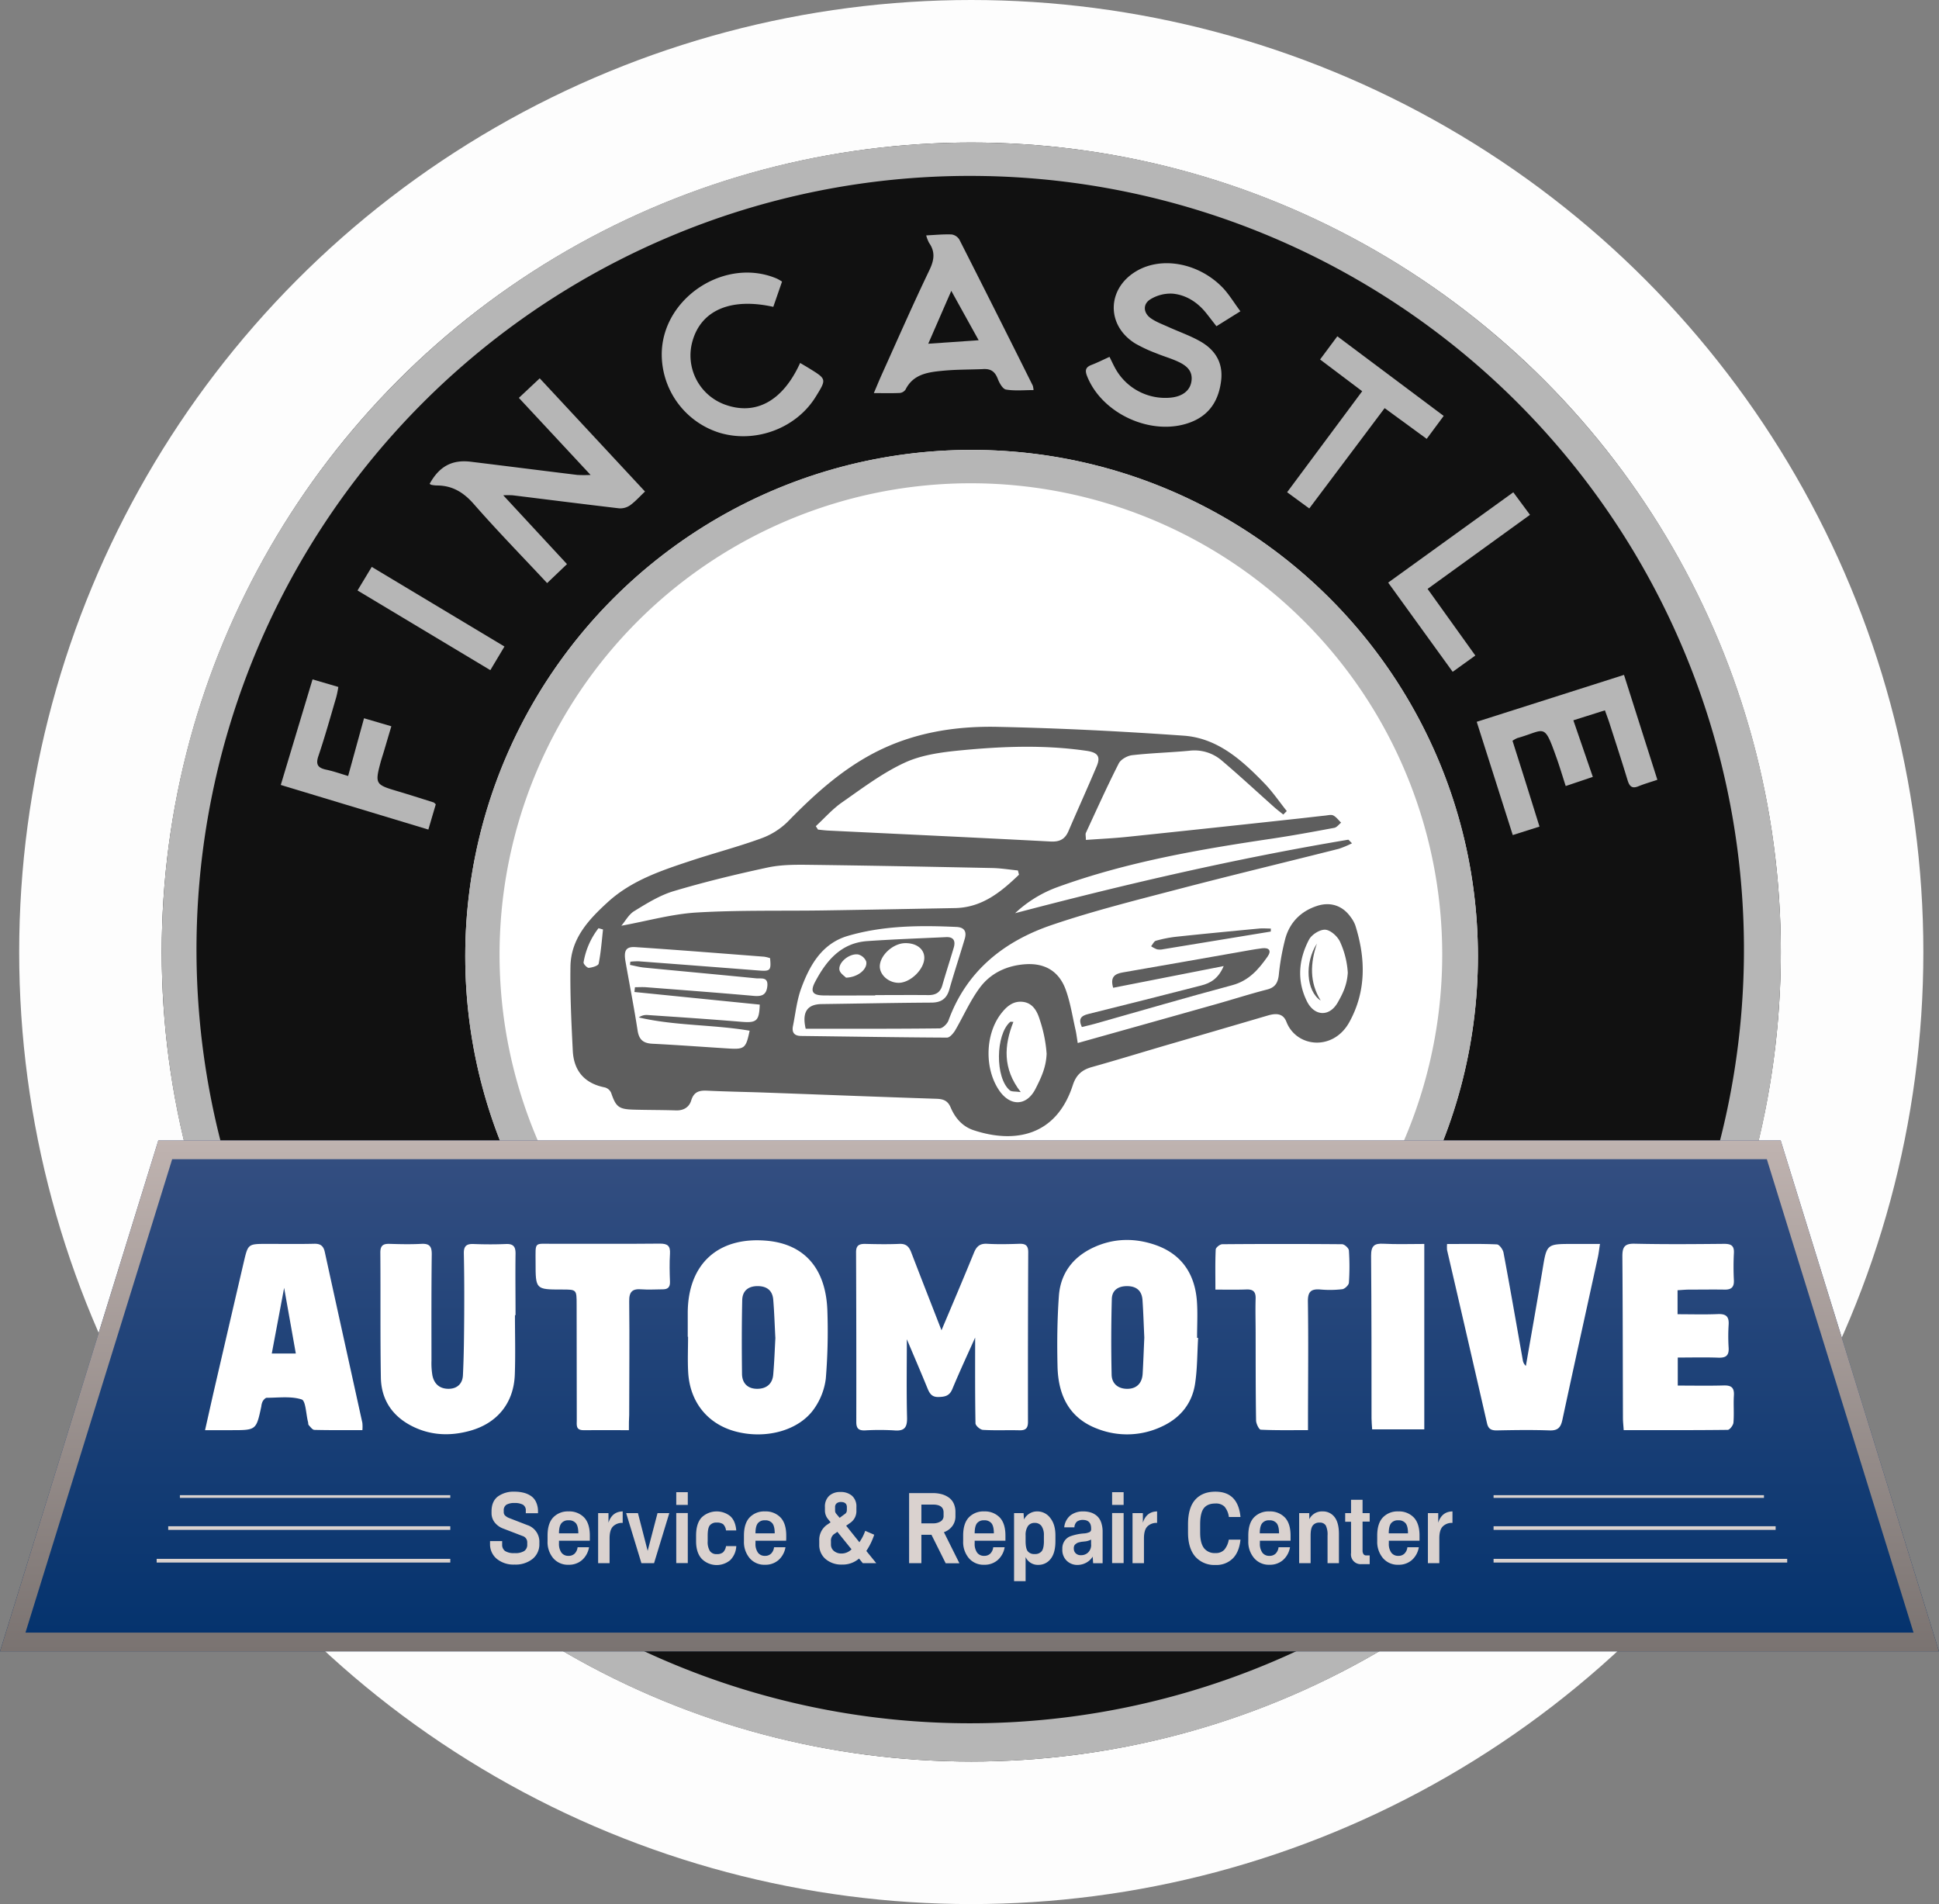 <svg id="Layer_1" data-name="Layer 1" xmlns="http://www.w3.org/2000/svg" xmlns:xlink="http://www.w3.org/1999/xlink" viewBox="0 0 929.74 913.04"><rect x="0" y="0" width="929.74" height="913.04" fill="#808080" stroke="none"/><defs><style>.cls-1{fill:#fdfdfd;}.cls-2{fill:#111;}.cls-3{fill:#b6b6b6;}.cls-4{fill:#fff;}.cls-5{fill:#5e5e5e;}.cls-6{fill:url(#linear-gradient);}.cls-7{fill:url(#linear-gradient-2);}.cls-8{fill:#dad2cf;}</style><linearGradient id="linear-gradient" x1="464.87" y1="791.83" x2="464.87" y2="546.87" gradientUnits="userSpaceOnUse"><stop offset="0" stop-color="#03326d"/><stop offset="1" stop-color="#354f81"/></linearGradient><linearGradient id="linear-gradient-2" x1="1008.32" y1="881.57" x2="1008.32" y2="636.61" gradientUnits="userSpaceOnUse"><stop offset="0" stop-color="#7a7371"/><stop offset="1" stop-color="#bfb3b0"/></linearGradient></defs><title>logo2</title><circle class="cls-1" cx="465.72" cy="456.52" r="456.52"/><circle class="cls-2" cx="465.72" cy="456.52" r="388.17"/><path class="cls-3" d="M1009.17,174.09A371,371,0,1,1,864.3,203.33a369.68,369.68,0,0,1,144.87-29.24m0-16C794.78,158.09,621,331.88,621,546.26s173.79,388.17,388.18,388.17,388.17-173.79,388.17-388.17-173.79-388.17-388.17-388.17Z" transform="translate(-543.45 -89.74)"/><circle class="cls-4" cx="465.87" cy="458.52" r="242.78"/><path class="cls-3" d="M1009.32,321.48a226,226,0,1,1-88.27,17.81,225.38,225.38,0,0,1,88.27-17.81m0-16c-134.09,0-242.78,108.7-242.78,242.78S875.23,791,1009.32,791,1252.1,682.35,1252.1,548.26s-108.7-242.78-242.78-242.78Z" transform="translate(-543.45 -89.74)"/><path class="cls-3" d="M805.8,369.34c-12.14-13-24-25.14-35.17-37.91-5-5.7-10.41-8.93-17.87-8.9a13.68,13.68,0,0,1-2.47-.31,3,3,0,0,1-.83-.47c4.63-8.39,10.75-11.71,19.81-10.59,17,2.08,34,4.24,51,6.32a63.2,63.2,0,0,0,6.36,0l-34.39-36.95,10-9.38,50.49,54.29c-2.55,2.4-4.65,4.79-7.16,6.6a8.29,8.29,0,0,1-5.3,1.45c-17-2-34-4.15-51-6.25a44.83,44.83,0,0,0-4.51,0l30.56,33Z" transform="translate(-543.45 -89.74)"/><path class="cls-3" d="M1138.22,239l-11.49,7.17c-1.8-2.29-3.38-4.37-5-6.4-4.15-5.15-9.58-8.61-16-9.22a18.53,18.53,0,0,0-10.64,2.69c-3.76,2.28-3.47,6.55.17,9.11,2.55,1.79,5.58,2.89,8.45,4.19,5,2.27,10.22,4.07,15,6.75,7.2,4,11.3,10.14,10.27,18.91-1.1,9.36-5.43,16.41-14.39,19.93-18.36,7.21-42.71-3.71-49.91-22.09-1.12-2.83-.6-4.27,2.17-5.33s5.46-2.42,8.61-3.84c.87,1.75,1.62,3.38,2.46,4.95a27.33,27.33,0,0,0,26.89,14.59c5.53-.53,9.16-3.29,9.89-7.58.93-5.4-2.57-7.94-6.68-9.81-3.32-1.51-6.88-2.5-10.25-3.91a70.12,70.12,0,0,1-9.93-4.63c-14.14-8.72-13.71-26.54.74-34.87,12.29-7.1,30.1-3.62,41.45,8.39C1133,231.24,1135.29,235.1,1138.22,239Z" transform="translate(-543.45 -89.74)"/><path class="cls-3" d="M1313,430.36l-15.13,4.78,9.33,27.14-13,4.38c-1.62-5-3-9.7-4.68-14.32-5.85-16.4-5.21-12.4-18.51-8.68a14,14,0,0,0-2.32,1.29c2.11,6.67,4.26,13.41,6.38,20.16s4.26,13.62,6.56,21l-12.82,4.06c-5.79-18.22-11.42-35.91-17.28-54.31l70.62-22.5,16,50.3c-3.39,1.15-6.24,1.95-9,3.08-3.18,1.33-4.39.07-5.3-2.92-2.84-9.39-5.91-18.72-8.91-28.06C1314.36,434.06,1313.72,432.4,1313,430.36Z" transform="translate(-543.45 -89.74)"/><path class="cls-3" d="M987.56,202.62c4.37-.21,8.31-.62,12.22-.45a5.26,5.26,0,0,1,3.71,2.52q17.73,34.94,35.19,70a11.47,11.47,0,0,1,.35,2.1c-4.51,0-9,.46-13.2-.25-1.58-.26-3.17-3.1-3.93-5.08-1.4-3.66-3.47-5.07-7.5-4.71-8.23.28-13,.18-19.44.83-6.8.67-13.68,1.7-17.29,8.93a3.76,3.76,0,0,1-2.7,1.66c-3.93.18-7.87.07-12.52.07,1.4-3.29,2.5-6,3.71-8.69,7.59-16.83,15-33.75,23-50.42,2.23-4.69,2.8-8.61-.21-12.92A16.66,16.66,0,0,1,987.56,202.62Zm25.15,50.27c-4.54-8.19-8.52-15.37-13.12-23.69-4,9.17-7.46,17.13-11.05,25.36Z" transform="translate(-543.45 -89.74)"/><path class="cls-3" d="M927.11,263.78c1.67,1,3.1,1.82,4.5,2.69,8.2,5.07,8.2,5.07,3,13.48-9.32,15.17-28.87,22.5-46.15,17.31a39.41,39.41,0,0,1-27.7-38.51c.75-26.64,30.72-45.86,55.22-35.4a23.69,23.69,0,0,1,2.45,1.42l-4.19,12.11c-20.34-4.51-34.53,1.6-38.73,16.37a25.07,25.07,0,0,0,15.3,30.41C905.66,289.19,918.76,282.18,927.11,263.78Z" transform="translate(-543.45 -89.74)"/><path class="cls-3" d="M710.38,461.84,718,434.16,731.1,438c-1.3,4.36-2.42,8.16-3.56,12-.57,1.91-1.21,3.8-1.72,5.73-2.58,9.66-2.16,10.32,7.43,13.16,6.06,1.79,12.07,3.72,18.09,5.62.29.09.5.41,1.07.9l-3.57,12.12-70.76-21.39c5.06-16.84,10.06-33.45,15.23-50.62l12.37,3.62a48.56,48.56,0,0,1-1,4.92c-2.77,9.41-5.39,18.87-8.54,28.16-1.4,4.12-.3,5.72,3.65,6.58C703.36,459.55,706.8,460.78,710.38,461.84Z" transform="translate(-543.45 -89.74)"/><path class="cls-3" d="M1184.69,251l51,38.18-8.15,11-20.17-14.74-36.13,48.11-10.63-7.77,36-48.44-20.19-15.22Z" transform="translate(-543.45 -89.74)"/><path class="cls-3" d="M1209.07,369.11l60-43.31,8,10.81-49.1,35.52,22.89,31.95L1240,411.89Z" transform="translate(-543.45 -89.74)"/><path class="cls-3" d="M714.88,372.88l6.82-11.31,63.63,38.19c-2.25,3.76-4.34,7.25-6.77,11.33Z" transform="translate(-543.45 -89.74)"/><path class="cls-5" d="M1060.22,589.89c22.87-6.42,44.82-12.56,66.75-18.76,8-2.26,15.94-4.81,24-6.88,3.92-1,5.22-3.23,5.66-7a112.68,112.68,0,0,1,3.17-17.63c2.2-7.65,7.4-12.91,15.08-15.45,6.48-2.14,12.35-.19,16.25,5.37a15.07,15.07,0,0,1,2.18,3.91c5,15.84,5.33,31.59-2.87,46.44-7.69,13.95-25.37,12.22-30.18-.21-1.63-4.19-5.15-4.07-8.85-3q-24.67,7.25-49.37,14.44c-11.66,3.42-23.28,7-35,10.28-4.73,1.33-7.57,3.7-9.17,8.66-8,24.68-28.11,28.07-47.54,21.65-5.39-1.77-8.89-5.85-11.05-10.93-1.29-3.06-3.28-4-6.49-4.14-27.63-.91-55.26-2-82.9-3-9.15-.32-18.31-.46-27.46-.9-3.76-.18-6.3.59-7.54,4.67-1,3.27-3.66,4.92-7.35,4.79-6.83-.23-13.66-.16-20.49-.37-7-.21-8.29-1.4-10.57-8.07a4.62,4.62,0,0,0-3-2.58c-9.74-1.9-14.9-7.93-15.38-17.58-.68-13.44-1.33-26.92-1.12-40.37s8.72-22.54,18-31c11.33-10.3,25.42-15,39.49-19.66,11.22-3.72,22.68-6.71,33.78-10.74a35,35,0,0,0,12.84-8c12.52-12.84,25.64-24.8,41.67-33.14,18.51-9.62,38.62-12.84,59-12.41,29.78.62,59.56,2.13,89.27,4.23,16.22,1.15,27.93,11.73,38.71,22.87,3.94,4.07,7.16,8.83,10.71,13.28-.56.55-1.11,1.11-1.67,1.67-1.47-1.19-3-2.33-4.4-3.59-8.44-7.51-16.71-15.21-25.33-22.5a20.07,20.07,0,0,0-15.4-4.5c-9.1.86-18.26,1.09-27.33,2.13-2.31.26-5.43,2-6.43,3.95-5.56,10.94-10.6,22.15-15.76,33.29-.31.67,0,1.61,0,3.39,6.75-.49,13.31-.79,19.83-1.47q40.48-4.23,81-8.65c4.63-.49,9.26-1.06,13.89-1.55,1.32-.13,2.89-.58,3.92-.05,1.46.74,2.51,2.26,3.74,3.44-1.08.86-2.06,2.25-3.26,2.48-10,1.87-20,3.71-30,5.2-34.77,5.15-69.36,11.14-102.58,23.17a59.21,59.21,0,0,0-20.48,12.56c52.82-13.9,105.89-26.23,159.69-35.23.29,0,.69.61,1.85,1.71a48,48,0,0,1-6.3,2.64c-25.65,6.48-51.39,12.66-77,19.36-20.28,5.31-40.69,10.4-60.51,17.13-23,7.79-41,22-49.67,45.82-.6,1.63-2.8,3.8-4.28,3.81-21.47.25-42.94.17-64.2.17-1.86-8.11.8-11.74,7.71-11.83,17.48-.23,35-.6,52.46-.7,4.7,0,7.41-1.76,8.72-6.33,2.32-8.16,5-16.21,7.4-24.34,1-3.48-.28-5.44-4-5.61-17.54-.81-35.07-.69-52.05,4.28-12.41,3.64-18.29,14-22.39,25.18-2.1,5.71-2.73,12-3.94,18-.61,3,.46,4.77,3.86,4.81,23.32.28,46.64.68,70,.79,1.31,0,3-2,3.88-3.43,4-6.83,7.2-14.29,11.91-20.59,5.14-6.89,12.84-10.51,21.57-11.15,9.46-.7,16.31,3.26,19.56,12.21,2.25,6.2,3.23,12.86,4.72,19.33C1059.57,585.38,1059.77,587.16,1060.22,589.89Zm-125.6-104,1.06,1.66c1.61.16,3.21.38,4.83.46,35.56,1.73,71.13,3.38,106.68,5.25,4.32.23,6.91-1.07,8.59-5,4.46-10.39,9.14-20.69,13.53-31.1,1.93-4.58.61-6.57-4.78-7.37-20.06-2.95-40.2-2.19-60.24-.26-9.15.88-18.82,2.13-27,5.91-10.73,4.94-20.41,12.31-30.2,19.13C942.51,477.79,938.75,482.11,934.62,485.91Zm97.43,23.26-.51-2c-4.07-.41-8.12-1.08-12.19-1.17-29.31-.6-58.62-1.18-87.93-1.54-6.63-.08-13.45-.09-19.88,1.29-15.11,3.24-30.17,6.89-45,11.31-6.72,2-13,5.92-19,9.61-2.63,1.6-4.27,4.82-6.16,7,12.51-2.28,24.31-5.65,36.26-6.35,20.43-1.2,41-.68,61.43-1,20.65-.31,41.29-.73,61.94-1.11C1014.2,525.07,1023.35,517.53,1032.05,509.17ZM847.66,565.42l.24-2.29c1.75,0,3.51-.12,5.25,0,17.26,1.34,34.53,2.63,51.78,4.16,3.83.33,6-.47,6.45-4.64.47-4.64-3-3.54-5.34-3.78-17.9-1.77-35.8-3.41-53.7-5.15-2.29-.23-4.54-.85-6.81-1.29.05-.51.11-1,.16-1.54a31.67,31.67,0,0,1,4-.19q28.89,2.17,57.77,4.43c5.36.41,5.8-.09,5.23-5.93a16.27,16.27,0,0,0-2.81-.7c-20.57-1.58-41.15-3.23-61.74-4.6-4.61-.3-5.69,1.67-4.75,7,1.93,11,4.09,21.92,5.78,32.94.68,4.49,2.75,6.17,7.12,6.39,12.14.61,24.27,1.52,36.4,2.28,7.78.48,8.44-.08,10.21-8.53-17.6-3-35.67-2.29-53.15-6.36a6.34,6.34,0,0,1,4.16-1.16c15,1,29.9,2,44.84,3.24,7.47.62,8.71-.27,9-8.23ZM1045.3,595a65.61,65.61,0,0,0-3.2-16c-1.23-4.16-3.34-8.39-8.41-8.87-4.81-.46-8,2.63-10.69,6.28-7.14,9.87-7.42,25.65-.66,35.9,5.25,8,13.25,8.08,17.62-.44C1042.76,606.37,1045.06,601.46,1045.3,595Zm144.41-38.78a41.36,41.36,0,0,0-3.71-14.85c-1.18-2.6-4.51-5.63-7.07-5.81s-6.52,2.31-7.8,4.73c-5,9.53-5.93,19.7-1,29.62,3.57,7.16,10.74,7.55,14.73.58C1187.42,566,1189.32,562.07,1189.71,556.19ZM832.59,535.44l-2.16-.6a36.4,36.4,0,0,0-7.16,16.36c-.12.79,1.71,2.71,2.5,2.64,1.69-.15,4.54-1,4.74-2C831.57,546.43,832,540.91,832.59,535.44Z" transform="translate(-543.45 -89.74)"/><path class="cls-5" d="M963.13,567.07c-8.31,0-16.62.1-24.93,0-5.16-.09-6.33-1.91-3.91-6.49,5.39-10.23,12.45-18.7,25.06-19.57s25.15-1.31,37.72-1.9c3.76-.18,4.62,1.93,3.68,5.11-1.78,6-3.73,12-5.49,18.09-1,3.45-3.3,4.62-6.71,4.59-8.47-.08-16.95,0-25.42,0ZM986.65,549c0-4.19-3.78-7.09-9.15-7-5.8.05-12.13,5.82-12.19,11.12,0,4.22,4.36,8,9.25,7.9C980.19,560.84,986.67,554.42,986.65,549Zm-37.58,9.55c5.9-.15,10.51-4.26,9.71-7.78a5.66,5.66,0,0,0-3.95-3.37c-4.28-.51-9.59,4-8.85,7.51C946.34,556.54,948.47,557.84,949.07,558.51Z" transform="translate(-543.45 -89.74)"/><path class="cls-5" d="M1062.19,582.21c-1.75-3.82-.5-5.35,3.08-6.23,18.09-4.46,36.13-9.08,54.18-13.69,4.47-1.14,8.2-3.3,10.75-9.3l-53,10.41c-1.5-5.16.76-6.7,4.61-7.36,18.35-3.17,36.68-6.42,55-9.63,3.92-.69,7.85-1.45,11.8-1.95,3.3-.41,4.68,1.08,2.62,4-4.33,6.16-9,11.59-17,13.72-22,5.87-43.87,12.3-65.8,18.49C1066.37,581.26,1064.28,581.7,1062.19,582.21Z" transform="translate(-543.45 -89.74)"/><path class="cls-5" d="M1152.78,536.44q-25.77,4.24-51.54,8.46a7.44,7.44,0,0,1-3,.06,13.5,13.5,0,0,1-2.84-1.48c.77-.92,1.38-2.38,2.33-2.64a61.25,61.25,0,0,1,9.76-1.92c13.21-1.4,26.42-2.67,39.64-3.92,1.87-.18,3.77,0,5.67,0C1152.81,535.46,1152.79,536,1152.78,536.44Z" transform="translate(-543.45 -89.74)"/><path class="cls-5" d="M1032.89,613.42c-2.63-.38-4.38-.1-5.26-.85-7.05-5.94-6.86-26.65.18-32.81.18-.17.63,0,1.55,0C1024.92,591,1024.09,602.07,1032.89,613.42Z" transform="translate(-543.45 -89.74)"/><path class="cls-5" d="M1176.72,569.54c-7-4.58-7.8-18.06-1.81-27.35C1171.73,551.54,1171.25,560.69,1176.72,569.54Z" transform="translate(-543.45 -89.74)"/><polygon class="cls-6" points="0 791.83 929.74 791.83 853.83 546.87 75.91 546.87 0 791.83"/><path class="cls-7" d="M1390.64,645.61l70.34,227H555.66l70.34-227h764.64m6.64-9H619.36l-75.91,245h929.74l-75.91-245Z" transform="translate(-543.45 -89.74)"/><path class="cls-4" d="M994.89,727.63c5.49-13,10.65-25.11,15.6-37.26,1.24-3,2.86-4.41,6.3-4.21,5.14.3,10.32.18,15.48,0,2.9-.08,4.22.83,4.21,4q-.18,40.71-.12,81.43c0,3.07-1.16,4.08-4.13,4-5.83-.15-11.67.15-17.48-.2-1.3-.07-3.54-2-3.56-3.17-.25-14.26-.16-28.54-.16-41.1-3.16,7.07-7.24,15.81-10.94,24.7-1.37,3.31-3.54,3.72-6.62,3.81-3.23.08-4.28-1.69-5.3-4.18-3.27-8-6.69-15.93-9.89-23.52,0,12.28-.21,24.94.1,37.58.12,4.82-1.34,6.54-6.18,6.13a120.73,120.73,0,0,0-14,0c-3,.1-4.16-.89-4.16-4q.06-40.71-.11-81.43c0-3.13,1.3-4,4.21-4,5.49.14,11,.24,16.48,0,3.3-.17,4.72,1.31,5.79,4.14C985.09,702.57,989.9,714.78,994.89,727.63Z" transform="translate(-543.45 -89.74)"/><path class="cls-4" d="M1117.94,731.3c-.44,7.29-.36,14.66-1.44,21.86-1.45,9.71-7.25,16.68-16.18,20.73a38.93,38.93,0,0,1-30.6,1c-13.69-5.11-18.86-16.2-19.19-29.84-.27-11.28-.15-22.62.65-33.88.77-10.77,6.69-18.62,16.52-23.21,9.67-4.51,19.75-4.69,29.67-1.27,12.7,4.38,19.07,14,20,27.12.41,5.79.07,11.64.07,17.46Zm-25.8-.17c-.29-6.08-.46-12.06-.87-18-.3-4.3-2.72-6.57-7.14-6.66s-7.45,1.87-7.57,6.14q-.49,18.14-.09,36.29c.09,4.46,3.25,6.88,7.67,6.81s6.95-2.8,7.21-7.27C1091.68,742.63,1091.88,736.83,1092.14,731.13Z" transform="translate(-543.45 -89.74)"/><path class="cls-4" d="M873.22,730.73c0-3.83,0-7.66,0-11.49.09-23.49,14.66-36.69,38.09-34.53,18.09,1.68,28.39,13.59,28.88,34.18a278.7,278.7,0,0,1-.77,31.93A31.82,31.82,0,0,1,934,765c-7.32,10.84-23.69,15.15-38.43,11-13.05-3.72-21.35-14.14-22.14-28.24-.32-5.65-.06-11.33-.06-17Zm42,.4c-.32-6.18-.51-12.16-1-18.12-.34-4.31-2.9-6.48-7.27-6.55-4.63-.08-7.51,2.2-7.61,6.72-.26,11.78-.24,23.57-.1,35.35.05,4.5,2.74,7.19,7.29,7.17,4.36,0,7.32-2.29,7.68-6.87C914.73,742.88,914.94,736.91,915.25,731.13Z" transform="translate(-543.45 -89.74)"/><path class="cls-4" d="M790.37,720.34c0,9.49.27,19-.07,28.48-.47,13.52-8.24,23.26-21.28,26.95-9.25,2.61-18.48,2.41-27.29-1.82-9.88-4.75-15.47-12.73-15.66-23.68-.33-20-.09-39.95-.25-59.92,0-3.47,1.45-4.25,4.5-4.15,5,.15,10,.27,15,0,4-.24,5.2,1.11,5.15,5.08-.21,17-.14,34-.13,51a35.11,35.11,0,0,0,.45,7c.83,4.08,3.47,6.42,7.72,6.42s6.72-2.56,6.91-6.46c.47-9.47.54-19,.61-28.44.06-10,.05-20-.17-30-.08-3.57,1.3-4.67,4.7-4.53,5.16.2,10.33.22,15.49,0,3.54-.15,4.65,1.27,4.6,4.67-.14,9.83,0,19.66,0,29.49Z" transform="translate(-543.45 -89.74)"/><path class="cls-4" d="M717.22,775.51c-7.71,0-15.34.08-23-.11-.95,0-1.91-1.41-2.74-2.29-.29-.3-.2-1-.32-1.43-1-3.8-1.09-10.25-3.07-10.88C683,759.15,677,760,671.38,760c-.7,0-1.56,1-2,1.75a7.26,7.26,0,0,0-.63,2.39c-2.44,11.39-2.44,11.39-14.3,11.39H641.77c1.74-7.7,3.27-14.63,4.87-21.54q6.86-29.65,13.76-59.3c2-8.48,2-8.48,11.17-8.48,7.49,0,15,.12,22.49-.06,3.05-.08,4.49,1,5.14,4,5.95,27.3,12,54.57,18,81.87A19.58,19.58,0,0,1,717.22,775.51Zm-37.53-68.23c-2.11,11.25-4,21.25-5.92,31.49h11.52C683.45,728.38,681.69,718.48,679.69,707.28Z" transform="translate(-543.45 -89.74)"/><path class="cls-4" d="M1237.31,686.27c8.29,0,16.09-.17,23.86.18,1.16,0,2.92,2.42,3.2,3.94,3.22,17.15,6.19,34.35,9.25,51.53a4.55,4.55,0,0,0,1.48,2.8c2.67-15.41,5.42-30.81,8-46.24,2-12.23,1.93-12.24,14.46-12.24h13.07c-.4,2.55-.6,4.44-1,6.3-5.66,26-11.43,51.93-17,77.93-.79,3.73-2.13,5.32-6.17,5.18-8.48-.3-17-.17-25.46,0-2.6,0-3.94-.81-4.53-3.4q-9.52-41.57-19.16-83.09A17.69,17.69,0,0,1,1237.31,686.27Z" transform="translate(-543.45 -89.74)"/><path class="cls-4" d="M1322,775.52c-.14-2.26-.36-4-.36-5.83-.08-25.82-.07-51.64-.27-77.46,0-4.32.9-6.22,5.79-6.11,14.32.33,28.65.21,43,.07,3.37,0,4.89.87,4.68,4.49a127.91,127.91,0,0,0,0,13c.14,3.25-1.22,4.5-4.38,4.45-5.66-.09-11.32,0-17,0-1.78,0-3.57.19-5.63.3v11.51c6.44,0,12.89.2,19.32-.07,4-.17,5.43,1.23,5.17,5.13a87.61,87.61,0,0,0,0,11c.24,3.81-1.37,4.91-5,4.77-6.31-.23-12.63-.06-19.39-.06v13.44c7.39,0,14.67.15,22-.06,3.63-.1,5.15,1,4.91,4.81-.27,4.31.15,8.67-.21,13-.1,1.28-1.78,3.48-2.76,3.49C1355.38,775.58,1338.92,775.52,1322,775.52Z" transform="translate(-543.45 -89.74)"/><path class="cls-4" d="M845,775.54c-7.85,0-14.83-.08-21.8,0-3.78,0-3.18-2.57-3.19-4.82q-.06-27.72-.07-55.44c0-7.18,0-7.18-6.95-7.19-12.7,0-12.74,0-12.73-13,0-10.27-.9-8.88,8.65-8.92,17-.06,34,.09,51-.09,3.75,0,5,1.14,4.79,4.86-.28,4.47-.17,9,0,13.48.07,2.6-1.08,3.61-3.55,3.58-3.33,0-6.68.26-10,0-4.47-.38-6.09,1.12-6,5.82.21,18.15,0,36.3,0,54.45C845,770.46,845,772.59,845,775.54Z" transform="translate(-543.45 -89.74)"/><path class="cls-4" d="M1126.23,708.13c0-7-.14-13.09.15-19.2,0-.94,2-2.56,3.16-2.56q28.71-.24,57.42,0c1.16,0,3.21,1.87,3.28,3a114,114,0,0,1,0,15.46c-.08,1.15-2,3-3.2,3.11a50.77,50.77,0,0,1-10.46.14c-4.4-.35-6.06.94-6,5.77.28,18.47.08,36.94.05,55.42v6.24c-7.79,0-15.22.15-22.61-.2-.87,0-2.27-2.89-2.29-4.44-.22-14-.18-28-.21-42,0-5.49-.17-11,0-16.48.09-3.26-1.22-4.44-4.41-4.33C1136.33,708.24,1131.55,708.13,1126.23,708.13Z" transform="translate(-543.45 -89.74)"/><path class="cls-4" d="M1226.39,686.24v88.91h-25c-.1-1.75-.3-3.51-.3-5.26,0-26,0-52-.21-78,0-4.81,1.58-6,6-5.75C1213.15,686.47,1219.47,686.24,1226.39,686.24Z" transform="translate(-543.45 -89.74)"/><path class="cls-8" d="M779.14,815.3v-.81q0-4.8,3-7.13a12.79,12.79,0,0,1,8.06-2.33,17.3,17.3,0,0,1,4.43.53,11,11,0,0,1,3.54,1.61,7.08,7.08,0,0,1,2.39,3,10.45,10.45,0,0,1,.86,4.37v.81h-5.85v-1.2a3.08,3.08,0,0,0-1.38-2.88,8,8,0,0,0-4-.81,7.51,7.51,0,0,0-3.9.81,3.16,3.16,0,0,0-1.3,2.88v.68a2.31,2.31,0,0,0,.57,1.56,5.93,5.93,0,0,0,2,1.27l8.66,3.36a8.37,8.37,0,0,1,5.85,8.45V830a9,9,0,0,1-3.23,7.25,13,13,0,0,1-8.64,2.73,12.65,12.65,0,0,1-8.57-2.76,9.06,9.06,0,0,1-3.21-7.22v-1.29h5.81v1.63a3.65,3.65,0,0,0,1.4,3.14,7.85,7.85,0,0,0,4.57,1,8.07,8.07,0,0,0,4.62-1,3.6,3.6,0,0,0,1.44-3.14v-.92a3.13,3.13,0,0,0-2.2-3.12l-9.34-3.59a9.24,9.24,0,0,1-4.12-3A7.19,7.19,0,0,1,779.14,815.3Z" transform="translate(-543.45 -89.74)"/><path class="cls-8" d="M806,828.75V826.1c0-3.9.9-6.81,2.72-8.73a9.63,9.63,0,0,1,7.35-2.88,9.82,9.82,0,0,1,7.44,2.88q2.76,2.88,2.76,8.73v1.54l0,.91H811.48v1.25a7.25,7.25,0,0,0,1.18,4.46A4,4,0,0,0,816,835.8a4.08,4.08,0,0,0,3-1.08,5.12,5.12,0,0,0,1.4-3.05h5.49a10.53,10.53,0,0,1-3.32,6.12,9.43,9.43,0,0,1-6.48,2.28,9.21,9.21,0,0,1-7.39-3.17A12,12,0,0,1,806,828.75Zm5.52-3.75h9.23c0-2.24-.38-3.84-1.12-4.8a4.23,4.23,0,0,0-3.56-1.44,4.06,4.06,0,0,0-3.45,1.44C811.85,821.16,811.48,822.76,811.48,825Z" transform="translate(-543.45 -89.74)"/><path class="cls-8" d="M835.21,815.3v4.61q1.71-5.32,6.82-5.42V820a6.16,6.16,0,0,0-4.73,1.78q-1.56,1.72-1.56,5.61V839.3h-5.49v-24Z" transform="translate(-543.45 -89.74)"/><path class="cls-8" d="M858.73,815.3h5.65l-7.31,24H851l-7.31-24h5.65L854,833.4Z" transform="translate(-543.45 -89.74)"/><path class="cls-8" d="M867.71,805.27h5.53v6.1h-5.53Zm0,10h5.53v24h-5.53Z" transform="translate(-543.45 -89.74)"/><path class="cls-8" d="M877.22,828.79V826.1q0-5.85,2.68-8.73a10.44,10.44,0,0,1,13.71-.6c1.67,1.52,2.62,3.8,2.87,6.84h-4.92a4.9,4.9,0,0,0-1.38-3,5,5,0,0,0-3.09-.76,3.88,3.88,0,0,0-3.31,1.36c-.69.92-1,2.56-1,4.92v2.69a8.18,8.18,0,0,0,1.06,4.66,3.76,3.76,0,0,0,3.29,1.49,4.64,4.64,0,0,0,3-.84,5.23,5.23,0,0,0,1.44-3h4.92a10,10,0,0,1-2.93,6.75,10.12,10.12,0,0,1-13.63-.65Q877.22,834.27,877.22,828.79Z" transform="translate(-543.45 -89.74)"/><path class="cls-8" d="M900.17,828.75V826.1q0-5.85,2.73-8.73a9.62,9.62,0,0,1,7.35-2.88,9.81,9.81,0,0,1,7.43,2.88q2.77,2.88,2.77,8.73v1.54l-.05.91H905.7v1.25a7.19,7.19,0,0,0,1.18,4.46,4,4,0,0,0,3.37,1.54,4,4,0,0,0,2.94-1.08,5.07,5.07,0,0,0,1.41-3.05h5.48a10.52,10.52,0,0,1-3.31,6.12,9.43,9.43,0,0,1-6.48,2.28,9.2,9.2,0,0,1-7.39-3.17A12,12,0,0,1,900.17,828.75ZM905.7,825h9.22c0-2.24-.37-3.84-1.12-4.8a4.21,4.21,0,0,0-3.55-1.44,4.06,4.06,0,0,0-3.45,1.44C906.06,821.16,905.7,822.76,905.7,825Z" transform="translate(-543.45 -89.74)"/><path class="cls-8" d="M939,814.1v-1.63a7,7,0,0,1,2-5.42,7.62,7.62,0,0,1,5.37-1.87A8.22,8.22,0,0,1,952,807a6.86,6.86,0,0,1,2.09,5.47v1.63a6.79,6.79,0,0,1-3,5.91l-1.91,1.34,6.34,7.92a22.65,22.65,0,0,0,2.8-5.47l4.31,1.87a31.81,31.81,0,0,1-3.78,7.78l4.75,5.85h-6.46l-1.79-2.2a11.88,11.88,0,0,1-8.12,2.88,11.58,11.58,0,0,1-7.95-2.67,8.8,8.8,0,0,1-3-6.93v-1.83a8.82,8.82,0,0,1,3.61-7.58l1.83-1.25-1.3-1.63A6.46,6.46,0,0,1,939,814.1Zm12.76,18.58-6.79-8.4-1.74,1.2a3.91,3.91,0,0,0-1.34,3.36v1.54a3.91,3.91,0,0,0,1.32,3,5.47,5.47,0,0,0,3.55,1.3A6.75,6.75,0,0,0,951.73,832.68Zm-2.24-18.77v-1.44q0-2.49-2.88-2.49a3.15,3.15,0,0,0-2,.62,2.25,2.25,0,0,0-.77,1.87v1.63a2.26,2.26,0,0,0,.57,1.54l1.62,1.92,2.72-2A2,2,0,0,0,949.49,813.91Z" transform="translate(-543.45 -89.74)"/><path class="cls-8" d="M979.36,805.71h11.41a15.82,15.82,0,0,1,4.19.52,10.79,10.79,0,0,1,3.41,1.59,7.15,7.15,0,0,1,2.36,2.83,9.55,9.55,0,0,1,.85,4.13v2a7.73,7.73,0,0,1-1.44,4.67,8.49,8.49,0,0,1-4.09,3l7.44,14.92h-6.58l-6.83-13.67h-4.83V839.3h-5.89Zm16.53,10.84V815q0-3.79-5.12-3.79h-5.52v9h5.52a6.63,6.63,0,0,0,3.72-.93A3,3,0,0,0,995.89,816.55Z" transform="translate(-543.45 -89.74)"/><path class="cls-8" d="M1005.28,828.75V826.1c0-3.9.9-6.81,2.72-8.73a9.62,9.62,0,0,1,7.35-2.88,9.84,9.84,0,0,1,7.44,2.88q2.76,2.88,2.76,8.73v1.54l0,.91H1010.8v1.25a7.19,7.19,0,0,0,1.18,4.46,4,4,0,0,0,3.37,1.54,4.08,4.08,0,0,0,2.95-1.08,5.12,5.12,0,0,0,1.4-3.05h5.48a10.46,10.46,0,0,1-3.31,6.12,9.43,9.43,0,0,1-6.48,2.28,9.21,9.21,0,0,1-7.39-3.17A12,12,0,0,1,1005.28,828.75Zm5.52-3.75H1020c0-2.24-.37-3.84-1.12-4.8a4.2,4.2,0,0,0-3.55-1.44,4.06,4.06,0,0,0-3.45,1.44C1011.17,821.16,1010.8,822.76,1010.8,825Z" transform="translate(-543.45 -89.74)"/><path class="cls-8" d="M1034.24,815.3l.21,3.08a7,7,0,0,1,6.37-3.89,7.65,7.65,0,0,1,6.2,3.12q2.51,3.12,2.5,8.4v2.69q0,5.7-2.28,8.54a7.24,7.24,0,0,1-5.81,2.88,6.43,6.43,0,0,1-6.21-3.74v11.56h-5.53V815.3Zm9.75,13.4V826a7.52,7.52,0,0,0-1.13-4.47,3.86,3.86,0,0,0-3.29-1.53,3.78,3.78,0,0,0-3.24,1.53,7.6,7.6,0,0,0-1.11,4.47v2.69c0,2.33.34,4,1,4.87a3.9,3.9,0,0,0,3.34,1.37,4,4,0,0,0,3.39-1.37C1043.65,832.66,1044,831,1044,828.7Z" transform="translate(-543.45 -89.74)"/><path class="cls-8" d="M1058.62,822.12h-4.88a8.47,8.47,0,0,1,3-5.74,9.75,9.75,0,0,1,6.12-1.89,11.82,11.82,0,0,1,3.65.53,8.43,8.43,0,0,1,2.93,1.65,7.38,7.38,0,0,1,2,3.08,13.39,13.39,0,0,1,.71,4.58v15h-4.55l-.21-3.16a8.2,8.2,0,0,1-3,2.85,8.7,8.7,0,0,1-4.13,1.13,7.23,7.23,0,0,1-5.32-2,7.13,7.13,0,0,1-2.11-5.42V832a6.3,6.3,0,0,1,1.22-3.58,5.78,5.78,0,0,1,2.62-2,24.23,24.23,0,0,1,3.27-.92,22.88,22.88,0,0,1,3.23-.45,7.1,7.1,0,0,0,2.48-.55,1.45,1.45,0,0,0,1-1.32v-.48q0-4-3.77-4.13a4.93,4.93,0,0,0-3,.77A3.93,3.93,0,0,0,1058.62,822.12Zm8,8.26V828a8,8,0,0,1-3.21.91l-1.22.14c-.24,0-.62.11-1.13.22a4,4,0,0,0-1.14.38,7.48,7.48,0,0,0-.81.58,1.88,1.88,0,0,0-.63.91,3.4,3.4,0,0,0-.14,1.27,3.05,3.05,0,0,0,.93,2.19,3.36,3.36,0,0,0,2.48.88,4.74,4.74,0,0,0,3.47-1.32A5.08,5.08,0,0,0,1066.66,830.38Z" transform="translate(-543.45 -89.74)"/><path class="cls-8" d="M1076.7,805.27h5.52v6.1h-5.52Zm0,10h5.52v24h-5.52Z" transform="translate(-543.45 -89.74)"/><path class="cls-8" d="M1091.45,815.3v4.61q1.69-5.32,6.82-5.42V820a6.16,6.16,0,0,0-4.73,1.78q-1.57,1.72-1.57,5.61V839.3h-5.48v-24Z" transform="translate(-543.45 -89.74)"/><path class="cls-8" d="M1113.1,824.62v-3.89q0-8,3.47-11.86t9.69-3.84q10.82,0,12,12.15h-5.57a9.56,9.56,0,0,0-2.11-5,5.83,5.83,0,0,0-4.35-1.48c-2.52,0-4.36.75-5.54,2.25s-1.77,4.1-1.77,7.78v3.89q0,5,1.81,7.44a6.44,6.44,0,0,0,5.5,2.4,5.51,5.51,0,0,0,4.27-1.59,10.19,10.19,0,0,0,2.15-4.85h5.61q-.64,6-3.72,9.05a11.13,11.13,0,0,1-8.31,3.1,12.17,12.17,0,0,1-9.65-4Q1113.1,832.11,1113.1,824.62Z" transform="translate(-543.45 -89.74)"/><path class="cls-8" d="M1142,828.75V826.1c0-3.9.9-6.81,2.72-8.73a9.63,9.63,0,0,1,7.35-2.88,9.84,9.84,0,0,1,7.44,2.88q2.76,2.88,2.76,8.73v1.54l0,.91h-14.71v1.25a7.19,7.19,0,0,0,1.18,4.46,4,4,0,0,0,3.37,1.54,4.08,4.08,0,0,0,3-1.08,5.12,5.12,0,0,0,1.4-3.05h5.49a10.53,10.53,0,0,1-3.32,6.12,9.43,9.43,0,0,1-6.48,2.28,9.21,9.21,0,0,1-7.39-3.17A12,12,0,0,1,1142,828.75Zm5.52-3.75h9.22q0-3.36-1.11-4.8a4.23,4.23,0,0,0-3.56-1.44,4.06,4.06,0,0,0-3.45,1.44C1147.88,821.16,1147.51,822.76,1147.51,825Z" transform="translate(-543.45 -89.74)"/><path class="cls-8" d="M1171.24,815.3v2.93a6.79,6.79,0,0,1,6.46-3.74,6.94,6.94,0,0,1,5.67,2.73q2.09,2.7,2.09,8.16V839.3H1180V826.1a10,10,0,0,0-.83-4.84,3.23,3.23,0,0,0-3-1.4,3.81,3.81,0,0,0-3.29,1.44c-.7,1-1,2.57-1,4.8v13.2h-5.49v-24Z" transform="translate(-543.45 -89.74)"/><path class="cls-8" d="M1191.27,808.92h5.52v6.38h3.42v4.08h-3.42v14a2.93,2.93,0,0,0,.41,1.54,1.48,1.48,0,0,0,1.38.67h1.63v4.18h-3.82a4.67,4.67,0,0,1-5.12-5.33v-15h-2.81V815.3h2.81Z" transform="translate(-543.45 -89.74)"/><path class="cls-8" d="M1203.82,828.75V826.1q0-5.85,2.72-8.73a9.66,9.66,0,0,1,7.36-2.88,9.81,9.81,0,0,1,7.43,2.88c1.84,1.92,2.77,4.83,2.77,8.73v1.54l0,.91h-14.71v1.25a7.19,7.19,0,0,0,1.18,4.46,4,4,0,0,0,3.37,1.54,4,4,0,0,0,2.94-1.08,5,5,0,0,0,1.4-3.05h5.49a10.52,10.52,0,0,1-3.31,6.12,9.43,9.43,0,0,1-6.48,2.28,9.23,9.23,0,0,1-7.4-3.17A12.08,12.08,0,0,1,1203.82,828.75Zm5.53-3.75h9.22c0-2.24-.37-3.84-1.12-4.8a4.21,4.21,0,0,0-3.55-1.44,4.09,4.09,0,0,0-3.46,1.44C1209.71,821.16,1209.35,822.76,1209.35,825Z" transform="translate(-543.45 -89.74)"/><path class="cls-8" d="M1233.07,815.3v4.61q1.71-5.32,6.83-5.42V820a6.16,6.16,0,0,0-4.73,1.78q-1.58,1.72-1.57,5.61V839.3h-5.48v-24Z" transform="translate(-543.45 -89.74)"/><rect class="cls-8" x="716.16" y="716.96" width="129.65" height="1.3"/><rect class="cls-8" x="716.16" y="731.86" width="135.25" height="1.75"/><rect class="cls-8" x="716.16" y="747.5" width="140.79" height="1.77"/><rect class="cls-8" x="86.26" y="716.96" width="129.65" height="1.3"/><rect class="cls-8" x="80.66" y="731.86" width="135.25" height="1.75"/><rect class="cls-8" x="75.12" y="747.5" width="140.79" height="1.77"/></svg>